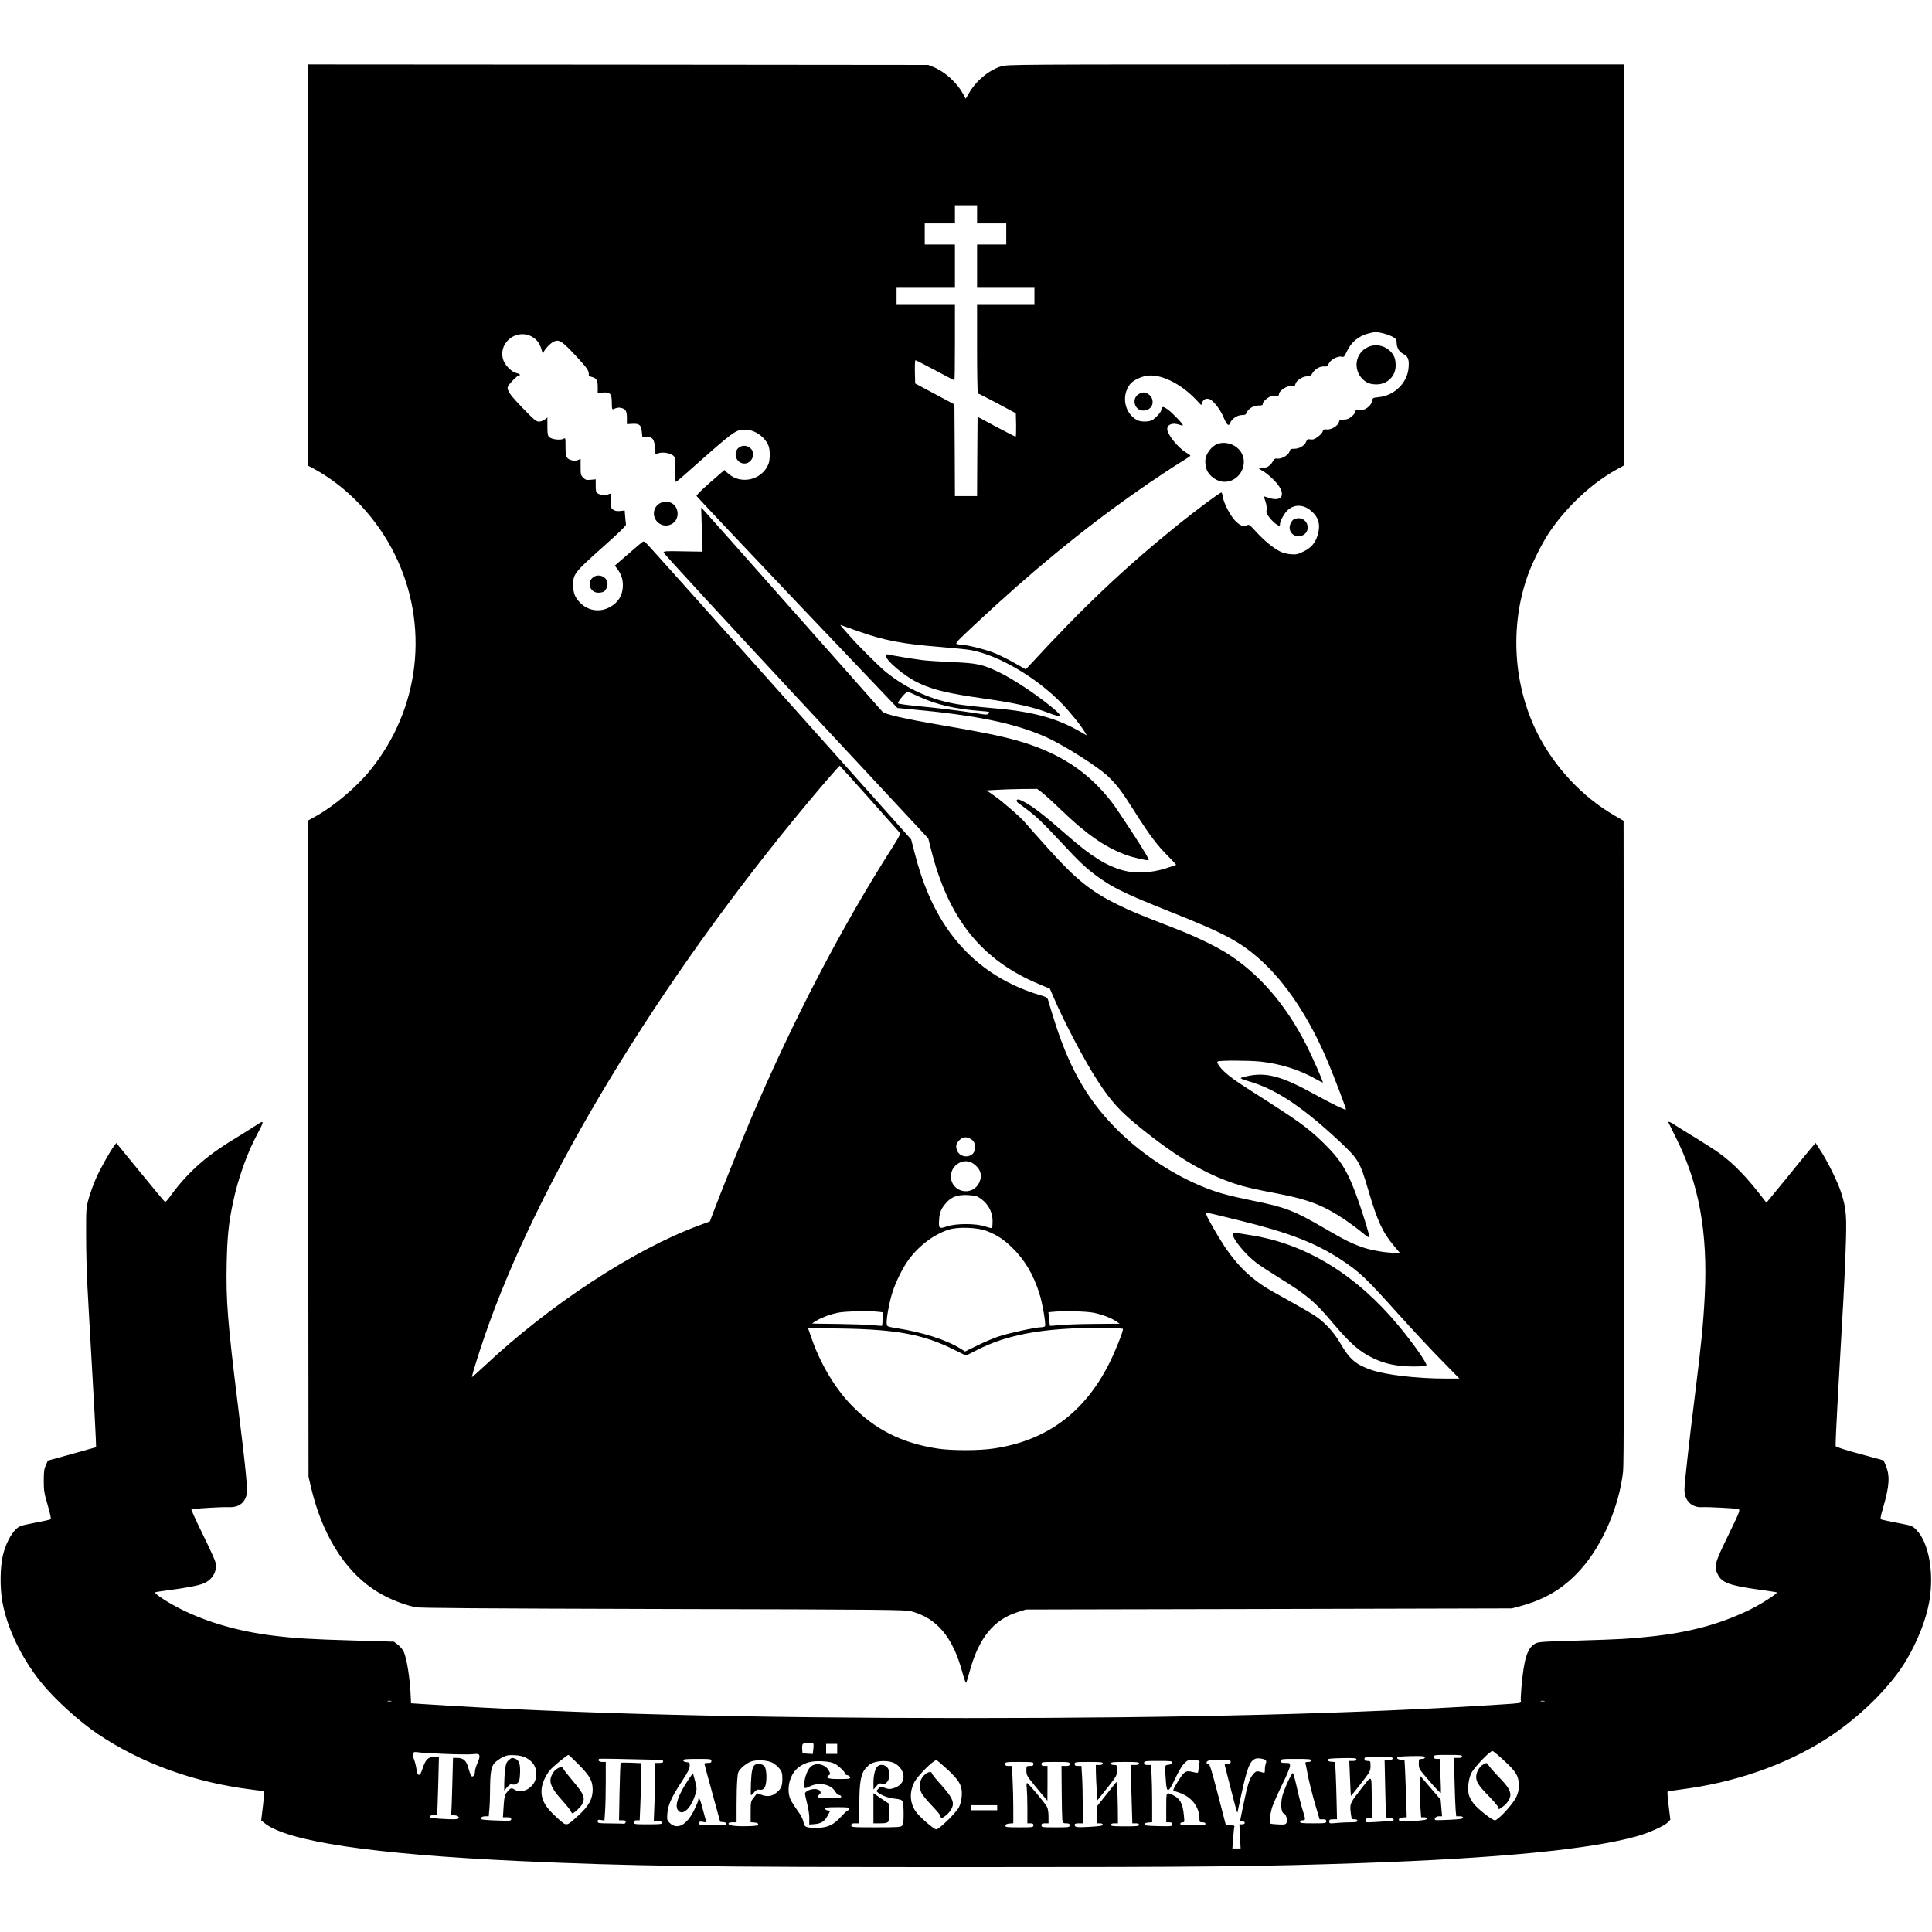 <?xml version="1.0" standalone="no"?>
<!DOCTYPE svg PUBLIC "-//W3C//DTD SVG 20010904//EN"
 "http://www.w3.org/TR/2001/REC-SVG-20010904/DTD/svg10.dtd">
<svg version="1.0" xmlns="http://www.w3.org/2000/svg"
 width="1920pt" height="1920pt" viewBox="0 0 1920 1920"
 preserveAspectRatio="xMidYMid meet">
<g transform="translate(0,1920) scale(0.1,-0.1)"
fill="#000000" stroke="none">
<path d="M3060 16567 l0 -1994 53 -28 c338 -182 633 -493 812 -858 344 -700
250 -1528 -243 -2138 -136 -169 -362 -360 -544 -461 l-78 -43 3 -3260 3 -3260
26 -111 c107 -452 323 -807 613 -1004 122 -83 265 -145 420 -182 38 -9 641
-13 2460 -18 2225 -5 2415 -7 2472 -23 254 -69 410 -254 505 -600 17 -64 35
-114 39 -110 4 5 19 53 34 108 90 334 238 519 478 594 l82 26 2415 5 2415 6
82 22 c251 67 440 182 606 370 214 241 378 622 417 969 8 70 10 1019 8 3282
l-3 3184 -88 51 c-322 186 -599 482 -770 822 -237 474 -274 1054 -97 1559 43
122 136 311 207 420 168 256 424 498 675 637 l78 43 0 1993 0 1992 -3064 0
c-3040 0 -3064 0 -3129 -20 -121 -37 -251 -147 -319 -268 l-31 -53 -27 50
c-61 110 -177 216 -289 263 l-56 23 -3082 3 -3083 2 0 -1993z m6650 503 l0
-90 145 0 145 0 0 -105 0 -105 -145 0 -145 0 0 -215 0 -215 285 0 285 0 0 -85
0 -85 -285 0 -285 0 0 -440 c0 -242 4 -440 8 -440 5 0 91 -44 193 -98 l184
-99 3 -116 c1 -65 -1 -117 -5 -117 -4 0 -91 45 -193 99 l-185 99 -3 -394 -2
-394 -110 0 -110 0 -2 456 -3 455 -195 104 -195 104 -3 115 c-1 64 1 116 6
116 5 0 93 -45 196 -100 102 -55 189 -100 191 -100 3 0 5 169 5 375 l0 375
-290 0 -290 0 0 85 0 85 290 0 290 0 0 215 0 215 -150 0 -150 0 0 105 0 105
150 0 150 0 0 90 0 90 110 0 110 0 0 -90z m4045 -1185 c32 -9 74 -25 92 -36
27 -17 33 -27 33 -55 0 -51 25 -91 70 -114 44 -23 56 -56 48 -139 -14 -149
-144 -274 -298 -288 -57 -6 -58 -6 -65 -40 -9 -49 -76 -97 -127 -90 -32 4 -38
2 -38 -13 0 -10 -17 -32 -37 -49 -29 -24 -47 -31 -79 -31 -36 0 -43 -3 -48
-25 -9 -37 -77 -78 -120 -73 -30 3 -36 0 -41 -19 -3 -13 -24 -37 -48 -54 -32
-24 -49 -30 -74 -26 -27 5 -33 2 -43 -24 -16 -39 -68 -69 -118 -69 -34 0 -41
-4 -46 -25 -9 -36 -76 -77 -118 -73 -28 3 -35 -1 -48 -26 -21 -41 -63 -69
-105 -70 -19 -1 -35 -2 -35 -3 0 -1 13 -9 28 -17 49 -25 131 -99 167 -150 75
-106 23 -166 -104 -121 -22 8 -41 13 -41 11 0 -1 7 -24 16 -50 10 -28 14 -62
11 -82 -5 -29 0 -41 32 -81 21 -27 52 -56 70 -66 31 -18 31 -18 31 3 0 32 46
115 80 143 68 58 155 54 231 -11 74 -63 94 -138 64 -239 -23 -78 -64 -126
-139 -163 -59 -29 -73 -32 -129 -28 -36 3 -81 15 -107 28 -66 33 -161 111
-238 197 -63 68 -71 74 -89 63 -31 -20 -73 -3 -119 46 -49 52 -114 177 -121
234 -3 22 -10 43 -14 46 -9 5 -251 -175 -419 -310 -542 -437 -944 -817 -1481
-1400 l-45 -48 -105 59 c-57 33 -143 76 -191 97 -84 36 -271 85 -333 87 -16 1
-41 4 -54 8 -22 6 -6 23 180 197 554 519 1064 938 1589 1307 167 118 400 272
493 328 31 18 57 37 57 40 0 4 -19 18 -43 32 -80 47 -187 180 -187 233 0 46
54 66 119 43 18 -6 34 -9 36 -7 9 8 -106 128 -152 160 -36 24 -47 28 -54 17
-5 -8 -9 -19 -9 -26 0 -18 -59 -82 -91 -99 -36 -18 -112 -18 -147 0 -125 66
-161 238 -74 355 28 38 107 78 173 87 136 19 335 -79 486 -239 l50 -53 11 28
c14 37 55 47 90 21 41 -30 99 -112 123 -173 12 -30 29 -61 37 -67 13 -11 18
-8 28 16 17 40 71 76 116 76 31 0 39 4 49 27 16 38 67 68 118 68 34 0 41 3 41
20 0 12 17 32 43 51 33 24 50 30 80 27 29 -3 37 0 37 12 0 39 90 95 134 84 19
-4 25 -1 30 20 9 35 72 76 116 76 28 0 38 6 52 30 23 41 75 71 116 68 29 -2
36 1 47 28 16 38 90 78 128 69 22 -6 27 -1 49 47 45 97 116 157 217 184 62 17
87 17 156 -1z m-8478 -26 c55 -27 88 -70 107 -140 8 -30 15 -44 15 -32 1 30
67 102 108 120 51 21 80 2 218 -146 113 -122 131 -148 126 -187 -1 -7 11 -15
26 -19 50 -12 63 -32 63 -99 l0 -61 51 4 c74 5 89 -13 89 -102 0 -62 2 -68 18
-62 35 15 52 17 76 11 44 -11 56 -32 56 -99 l0 -62 52 3 c71 4 89 -10 96 -76
l5 -52 37 0 c63 0 84 -25 88 -109 4 -67 5 -70 24 -60 48 26 157 3 172 -36 3
-9 6 -68 6 -131 0 -63 3 -114 6 -114 4 0 59 46 123 103 466 414 471 417 570
417 89 0 191 -71 227 -156 18 -43 18 -145 0 -188 -67 -160 -278 -206 -404 -88
l-33 31 -140 -122 c-77 -67 -138 -127 -137 -135 2 -7 452 -484 1000 -1061
l997 -1047 138 -13 c636 -58 1019 -136 1327 -271 182 -80 537 -305 635 -402
88 -87 131 -145 264 -355 141 -223 217 -323 325 -431 46 -46 82 -85 80 -87 -2
-1 -48 -17 -103 -35 -139 -45 -302 -53 -420 -21 -170 46 -322 141 -560 350
-235 206 -344 290 -439 338 -37 19 -51 22 -60 13 -8 -9 -4 -17 18 -34 186
-136 196 -146 497 -467 136 -145 216 -215 349 -304 126 -84 266 -149 660 -306
539 -214 694 -297 895 -477 254 -227 489 -581 670 -1012 73 -175 186 -472 181
-477 -7 -7 -147 61 -319 156 -325 179 -477 219 -670 175 -81 -19 -82 -17 53
-59 254 -78 520 -258 876 -592 186 -175 199 -197 284 -487 90 -305 141 -415
258 -553 l53 -63 -58 0 c-82 0 -226 25 -308 53 -114 40 -174 69 -385 192 -302
176 -387 208 -715 274 -83 17 -193 41 -245 55 -357 90 -767 329 -1069 621
-302 292 -489 606 -641 1075 -32 102 -64 204 -70 227 -10 40 -12 42 -83 63
-519 156 -891 492 -1110 1002 -55 128 -101 266 -141 425 l-31 121 -405 454
c-223 249 -813 910 -1311 1468 -498 558 -913 1021 -922 1028 -9 8 -21 12 -26
10 -5 -1 -71 -56 -145 -121 l-136 -118 25 -33 c38 -50 55 -100 55 -161 0 -98
-45 -173 -131 -219 -92 -51 -204 -38 -281 32 -60 54 -82 104 -82 187 -1 110
14 128 289 373 164 146 239 219 236 230 -2 9 -5 45 -8 78 l-5 61 -44 -5 c-30
-3 -51 0 -69 12 -23 15 -25 22 -25 92 0 71 -1 74 -19 64 -29 -15 -83 -12 -109
6 -19 13 -22 24 -22 78 l0 63 -49 -5 c-43 -4 -53 -1 -75 21 -24 24 -26 33 -26
106 l0 81 -24 -11 c-34 -16 -92 -3 -111 24 -11 15 -15 47 -15 110 0 87 0 88
-21 76 -30 -16 -115 -6 -139 16 -17 16 -20 31 -20 107 l0 89 -26 -20 c-15 -12
-41 -21 -58 -21 -27 0 -48 18 -159 132 -129 133 -162 181 -150 215 8 25 95
113 111 113 23 0 3 17 -27 23 -43 9 -107 71 -127 123 -62 163 114 320 273 243z
m3248 -2931 c263 -93 439 -127 815 -157 135 -11 272 -25 305 -31 272 -49 640
-263 895 -519 88 -89 200 -227 243 -300 l18 -30 -70 40 c-238 137 -482 201
-891 234 -107 9 -251 25 -320 36 -263 42 -508 152 -720 324 -66 54 -267 254
-356 355 -105 119 -101 114 -79 105 11 -4 83 -30 160 -57z m622 -657 c168 -76
354 -118 601 -137 86 -6 92 -8 77 -24 -14 -15 -22 -15 -127 2 -142 23 -384 53
-598 73 -91 9 -169 20 -174 25 -12 12 82 123 98 116 6 -2 61 -27 123 -55z
m-511 -1003 c158 -178 294 -331 302 -340 13 -15 5 -31 -70 -150 -504 -790
-984 -1711 -1404 -2694 -101 -238 -306 -747 -375 -931 l-34 -91 -115 -43
c-640 -237 -1478 -786 -2122 -1391 -71 -66 -128 -117 -128 -113 0 17 65 229
121 391 526 1544 1735 3541 3218 5319 137 165 311 365 316 365 2 0 133 -145
291 -322z m1004 -3383 c36 -19 50 -43 50 -90 0 -113 -168 -117 -186 -4 -4 26
0 41 16 62 37 46 73 56 120 32z m30 -247 c75 -51 96 -118 61 -191 -69 -143
-281 -96 -281 63 0 114 129 189 220 128z m42 -329 c95 -50 152 -141 152 -245
0 -35 -2 -66 -5 -68 -3 -3 -34 4 -69 16 -94 31 -288 31 -380 0 -78 -26 -83
-22 -77 68 4 72 21 111 70 166 51 59 109 81 206 78 44 -2 91 -8 103 -15z
m2615 -240 c481 -118 748 -222 998 -386 188 -124 248 -181 568 -538 139 -154
332 -362 431 -462 l179 -183 -139 0 c-281 0 -589 36 -734 85 -155 53 -218 106
-311 267 -67 115 -158 212 -257 276 -42 27 -164 97 -270 156 -216 119 -255
143 -361 230 -91 75 -183 181 -266 306 -63 96 -159 262 -176 307 -11 30 -40
35 338 -58z m-2525 -101 c101 -38 172 -84 258 -168 122 -119 209 -265 268
-451 32 -98 68 -311 57 -329 -3 -5 -21 -10 -38 -10 -53 0 -318 -57 -418 -90
-52 -17 -149 -58 -216 -91 l-122 -60 -48 30 c-139 86 -371 160 -623 200 -104
17 -105 18 -108 46 -6 45 27 220 58 316 37 111 105 247 164 326 106 141 257
252 401 295 91 27 276 20 367 -14z m-1076 -804 l51 -6 -5 -67 c-2 -36 -5 -67
-6 -67 0 -1 -46 2 -101 7 -55 5 -211 10 -347 12 -137 1 -248 3 -248 4 0 1 20
14 45 29 61 35 137 63 215 79 69 14 310 19 396 9z m2142 -10 c88 -18 173 -51
224 -85 l35 -24 -251 -2 c-138 -1 -294 -6 -346 -12 -52 -5 -96 -8 -96 -7 -1 0
-5 31 -8 68 l-7 67 38 4 c108 11 338 6 411 -9z m291 -160 c10 -9 -72 -216
-136 -344 -246 -489 -624 -768 -1148 -845 -144 -22 -415 -22 -555 -1 -357 54
-627 190 -862 435 -162 168 -307 412 -392 660 l-36 103 337 -5 c545 -9 811
-59 1110 -208 l123 -61 118 60 c253 128 547 193 962 211 155 7 469 4 479 -5z"/>
<path d="M13595 15751 c-128 -59 -153 -225 -49 -323 38 -35 74 -48 135 -48
106 0 189 82 189 186 0 64 -13 100 -48 138 -59 63 -152 82 -227 47z"/>
<path d="M11319 15285 c-77 -42 -47 -165 41 -165 69 0 110 54 89 117 -11 34
-51 63 -86 63 -10 -1 -30 -7 -44 -15z"/>
<path d="M12115 14793 c-73 -19 -138 -105 -137 -181 2 -67 19 -107 62 -146 60
-54 131 -68 198 -41 125 53 164 213 74 309 -49 53 -128 76 -197 59z"/>
<path d="M12857 14039 c-11 -6 -25 -26 -33 -45 -38 -90 68 -164 143 -100 60
52 20 156 -60 156 -18 0 -40 -5 -50 -11z"/>
<path d="M7335 14745 c-44 -43 -26 -124 32 -146 91 -34 161 91 86 151 -36 28
-88 26 -118 -5z"/>
<path d="M6569 14204 c-72 -30 -94 -122 -43 -183 71 -84 205 -39 208 70 2 90
-81 148 -165 113z"/>
<path d="M6975 13936 l7 -218 -193 3 c-174 4 -194 2 -194 -12 0 -9 592 -652
1315 -1429 l1315 -1412 23 -91 c173 -705 505 -1121 1087 -1361 l99 -42 34 -79
c103 -243 310 -636 437 -831 141 -217 228 -312 447 -487 352 -282 626 -443
918 -540 107 -35 181 -52 462 -106 275 -54 425 -113 629 -249 57 -39 137 -98
177 -132 43 -36 72 -55 72 -46 0 19 -59 214 -104 343 -106 305 -175 422 -358
599 -154 150 -247 216 -713 512 -184 117 -265 179 -313 241 -25 34 -30 46 -20
52 19 12 311 11 426 -1 197 -22 386 -81 544 -171 39 -22 72 -38 74 -37 6 6
-104 255 -164 374 -207 405 -469 707 -787 909 -123 77 -316 170 -520 249 -384
149 -436 171 -564 234 -271 133 -419 252 -700 565 -108 120 -207 232 -221 249
-41 51 -220 207 -305 267 l-80 56 105 6 c58 4 171 7 251 8 l146 1 42 -31 c24
-17 110 -95 192 -174 253 -244 434 -370 642 -449 73 -27 208 -59 231 -54 10 2
-33 76 -150 257 -91 140 -186 281 -212 315 -239 311 -532 501 -957 620 -159
44 -352 83 -720 146 -385 66 -580 110 -606 138 -9 9 -405 456 -879 992 -474
536 -876 989 -892 1005 l-30 30 7 -219z"/>
<path d="M5885 13455 c-54 -54 -16 -145 60 -145 20 0 44 4 54 10 25 13 45 64
37 95 -16 65 -104 88 -151 40z"/>
<path d="M8805 12691 c-23 -39 193 -222 338 -285 148 -66 286 -98 622 -146
328 -47 501 -85 662 -147 144 -55 141 -31 -13 90 -150 119 -356 253 -479 313
-169 82 -224 94 -471 104 -117 5 -252 14 -300 20 -92 12 -306 47 -336 56 -9 3
-19 0 -23 -5z"/>
<path d="M12254 6937 c-14 -38 120 -204 237 -291 33 -25 130 -88 217 -142 282
-175 357 -237 535 -449 180 -212 265 -286 408 -355 114 -55 238 -80 396 -80
75 0 124 4 128 11 11 17 -130 219 -280 399 -416 500 -912 805 -1455 893 -184
30 -179 30 -186 14z"/>
<path d="M2520 8001 c-41 -27 -135 -85 -208 -130 -275 -167 -460 -335 -632
-575 -18 -25 -37 -43 -41 -40 -5 3 -115 135 -246 295 l-237 290 -18 -23 c-42
-55 -145 -238 -185 -331 -24 -55 -56 -143 -71 -196 -26 -94 -27 -101 -26 -376
0 -154 6 -379 13 -500 6 -121 27 -490 46 -820 19 -330 36 -640 37 -689 l3 -88
-239 -67 -240 -66 -20 -45 c-17 -37 -21 -65 -21 -155 0 -99 4 -124 39 -243 27
-94 36 -136 28 -141 -6 -4 -78 -20 -159 -35 -139 -27 -150 -31 -185 -64 -52
-49 -104 -153 -129 -258 -28 -115 -31 -324 -5 -464 47 -260 187 -553 381 -795
134 -168 378 -390 568 -518 437 -293 958 -481 1531 -552 66 -8 121 -16 123
-18 2 -2 -5 -68 -14 -146 l-17 -142 29 -24 c223 -185 1074 -312 2540 -380
1101 -50 1781 -60 4435 -60 2404 0 2937 6 3930 40 1360 47 2271 136 2736 266
121 33 277 104 311 141 l23 24 -17 137 c-9 76 -14 139 -11 142 2 3 60 12 129
21 531 67 1033 240 1434 494 333 210 655 526 814 798 115 198 194 402 225 581
48 283 -6 580 -127 705 -42 43 -43 43 -187 71 -80 15 -152 31 -161 34 -15 5
-13 19 16 120 63 217 69 318 24 421 l-20 47 -236 64 c-130 35 -238 69 -240 77
-3 7 7 220 21 475 58 1004 65 1133 77 1452 14 365 9 431 -46 600 -32 99 -127
292 -198 404 l-54 83 -70 -83 c-38 -46 -148 -180 -243 -298 l-175 -213 -22 28
c-172 225 -302 360 -451 467 -45 32 -152 101 -239 154 -87 53 -177 109 -200
124 -35 25 -63 36 -63 26 0 -1 31 -63 68 -138 236 -464 325 -949 294 -1582
-14 -277 -34 -485 -97 -987 -60 -480 -105 -884 -105 -944 0 -110 73 -181 177
-174 52 3 313 -10 351 -18 31 -6 31 -6 -100 -277 -126 -258 -136 -294 -98
-371 40 -84 113 -111 400 -152 102 -14 186 -27 188 -29 10 -10 -154 -115 -263
-169 -295 -145 -604 -229 -995 -270 -219 -23 -291 -27 -720 -40 -394 -12 -395
-12 -433 -36 -71 -47 -103 -153 -127 -428 -6 -67 -9 -131 -5 -141 5 -16 -10
-18 -182 -29 -1445 -93 -3153 -136 -5333 -136 -2172 0 -3933 45 -5330 135
l-185 12 -3 66 c-7 180 -40 388 -72 451 -10 20 -36 50 -57 66 l-38 29 -405 12
c-419 12 -586 22 -800 49 -334 41 -647 131 -905 259 -131 65 -275 158 -262
171 2 2 55 11 118 19 185 24 301 46 356 67 94 35 146 125 124 214 -6 23 -53
127 -104 231 -51 103 -102 211 -114 240 l-22 52 32 5 c52 8 289 21 336 18 97
-5 159 36 181 120 14 49 -4 231 -85 888 -103 833 -120 1047 -112 1420 6 266
20 399 63 601 49 236 142 495 245 686 48 90 57 113 42 113 -5 0 -42 -22 -83
-49z m1368 -5708 c-10 -2 -26 -2 -35 0 -10 3 -2 5 17 5 19 0 27 -2 18 -5z
m11460 0 c-10 -2 -26 -2 -35 0 -10 3 -2 5 17 5 19 0 27 -2 18 -5z m-11330 -10
c-16 -2 -40 -2 -55 0 -16 2 -3 4 27 4 30 0 43 -2 28 -4z m11210 0 c-16 -2 -40
-2 -55 0 -16 2 -3 4 27 4 30 0 43 -2 28 -4z m-7145 -411 c3 -4 3 -29 0 -55
l-6 -48 -51 3 -51 3 -3 44 c-2 28 1 47 10 52 16 11 95 12 101 1z m237 -52 l0
-50 -55 0 -55 0 0 50 0 50 55 0 55 0 0 -50z m6631 -120 c118 -109 142 -151
143 -245 0 -44 -7 -75 -26 -115 -33 -70 -180 -230 -212 -230 -28 0 -177 118
-215 171 -17 22 -35 56 -42 76 -17 53 -7 160 21 218 28 60 190 229 213 223 9
-1 62 -46 118 -98z m-10536 70 c121 -5 248 -7 281 -3 56 5 62 4 68 -14 4 -12
-4 -42 -19 -74 -14 -30 -25 -68 -25 -85 0 -37 -22 -61 -38 -42 -5 7 -17 40
-26 73 -19 76 -50 105 -110 105 l-44 0 -7 -267 c-3 -148 -9 -276 -11 -285 -4
-14 1 -18 20 -18 35 0 56 -10 56 -26 0 -16 -51 -18 -198 -8 -67 5 -92 11 -92
20 0 9 12 14 34 14 19 0 37 3 39 8 3 4 8 134 12 290 l7 282 -46 0 c-61 0 -86
-25 -116 -114 -16 -50 -26 -66 -38 -64 -12 2 -19 18 -23 56 -4 28 -14 70 -23
93 -9 23 -14 50 -10 61 5 18 12 19 48 14 22 -4 140 -11 261 -16z m811 -38 c79
-41 113 -105 101 -194 -14 -103 -141 -174 -215 -122 -29 20 -43 14 -75 -28
-22 -28 -26 -48 -32 -140 l-7 -108 41 0 c33 0 41 -3 41 -19 0 -17 -8 -18 -142
-13 -79 2 -147 8 -152 12 -15 15 4 30 38 30 l33 0 6 68 c4 37 7 119 7 182 1
185 11 244 46 281 16 17 52 42 79 56 42 20 61 23 120 20 45 -2 85 -11 111 -25z
m527 -70 c111 -114 136 -159 137 -248 0 -92 -39 -163 -143 -257 -123 -111
-112 -110 -206 -26 -127 112 -169 191 -158 295 6 56 41 133 84 184 29 35 169
150 182 150 4 0 51 -44 104 -98z m8777 83 c0 -11 -11 -15 -40 -15 l-41 0 6
-227 c3 -126 8 -256 11 -290 l6 -63 34 0 c22 0 34 -5 34 -14 0 -11 -30 -16
-135 -21 -75 -4 -138 -5 -142 -2 -14 15 8 37 37 37 l31 0 -7 83 -7 82 -71 83
c-39 46 -85 100 -103 120 l-32 37 -1 -125 c0 -69 3 -162 7 -207 l6 -83 28 0
c18 0 29 -5 29 -14 0 -9 -25 -15 -92 -20 -156 -11 -190 -9 -186 12 2 12 14 18
41 20 l37 3 -5 172 c-3 95 -8 222 -11 284 l-6 112 -36 3 c-25 2 -37 8 -37 18
0 12 23 15 138 18 117 2 137 0 137 -13 0 -10 -10 -15 -30 -15 -29 0 -30 -1
-30 -49 0 -49 2 -52 108 -174 59 -69 109 -120 111 -115 2 6 0 84 -4 174 l-7
164 -29 0 c-22 0 -29 5 -29 20 0 19 7 20 140 20 118 0 140 -2 140 -15z m-690
-20 c0 -11 -11 -15 -40 -15 l-40 0 6 -277 c3 -153 7 -284 10 -290 2 -7 19 -13
39 -13 24 0 35 -4 35 -15 0 -11 -11 -15 -42 -15 -24 0 -87 -3 -140 -7 -96 -6
-98 -5 -98 15 0 18 6 22 33 22 l32 0 -3 207 c-3 241 11 234 -126 58 -92 -118
-94 -124 -80 -229 6 -43 9 -46 35 -46 19 0 29 -5 29 -15 0 -12 -15 -15 -72
-15 -40 0 -103 -3 -140 -7 -65 -6 -68 -5 -68 16 0 18 6 21 39 21 l38 0 -4 173
c-2 94 -6 222 -9 284 l-6 112 -36 3 c-25 2 -37 8 -37 18 0 13 24 15 143 18
122 2 142 0 142 -13 0 -11 -10 -15 -35 -15 l-36 0 7 -172 c4 -95 8 -174 9
-176 1 -1 45 54 99 122 93 120 96 126 96 175 0 50 -1 51 -30 51 -23 0 -30 4
-30 20 0 19 7 20 140 20 118 0 140 -2 140 -15z m-7297 -14 c35 -1 47 -5 47
-16 0 -11 -11 -15 -40 -15 l-40 0 0 -138 c0 -77 -3 -207 -7 -290 l-6 -152 41
0 c31 0 42 -4 42 -15 0 -13 -22 -15 -140 -15 -133 0 -140 1 -140 20 0 15 7 20
28 20 l29 0 6 137 c4 75 7 203 7 284 l0 147 -97 4 c-54 2 -101 2 -104 -1 -4
-3 -9 -133 -12 -288 l-5 -283 35 0 c27 0 34 -4 31 -17 -2 -10 -9 -18 -16 -17
-6 1 -68 2 -137 3 -116 1 -125 2 -125 20 0 17 5 19 33 14 l34 -5 6 92 c4 51 7
182 7 292 l0 198 -35 0 c-31 0 -46 15 -31 31 3 3 240 -1 589 -10z m6034 -3 c8
-7 9 -17 2 -34 -5 -14 -9 -41 -9 -61 0 -32 -2 -35 -22 -28 -59 18 -64 17 -94
-17 -37 -42 -56 -103 -98 -307 l-33 -161 23 0 c15 0 24 -6 24 -15 0 -10 -10
-15 -27 -15 l-26 0 6 -120 6 -120 -41 0 -41 0 8 102 c4 55 9 107 12 115 4 10
-6 13 -39 13 l-45 0 -79 305 c-66 254 -82 305 -96 305 -26 0 -22 27 5 34 12 3
66 6 120 6 90 0 97 -1 97 -20 0 -16 -7 -20 -31 -20 -28 0 -31 -3 -25 -22 3
-13 32 -124 63 -247 31 -124 58 -220 60 -215 1 5 18 81 37 170 58 270 85 341
140 365 24 10 85 2 103 -13z m-5507 -8 c0 -16 -7 -20 -35 -20 -19 0 -35 -3
-35 -7 0 -5 36 -136 79 -293 l78 -285 32 -3 c19 -2 31 -9 31 -18 0 -11 -24
-14 -135 -14 -129 0 -135 1 -135 20 0 19 4 20 37 14 31 -6 35 -5 30 10 -4 9
-19 64 -34 121 -24 95 -43 133 -43 88 0 -9 -18 -53 -40 -98 -74 -154 -171
-205 -247 -129 -24 24 -25 31 -21 92 7 85 42 163 143 317 59 89 78 127 79 154
1 34 -1 36 -31 39 -21 2 -33 9 -33 18 0 11 25 14 140 14 133 0 140 -1 140 -20z
m5960 5 c0 -10 -10 -15 -31 -15 -24 0 -29 -4 -25 -17 3 -10 10 -45 16 -78 14
-82 53 -238 92 -367 l32 -108 33 0 c26 0 33 -4 33 -20 0 -19 -7 -20 -130 -20
-109 0 -130 2 -130 15 0 9 9 15 25 15 31 0 31 6 1 100 -13 41 -39 141 -57 223
-18 81 -37 147 -41 147 -13 0 -88 -164 -104 -229 -20 -81 -12 -166 16 -174 22
-6 38 -72 23 -96 -8 -13 -25 -15 -79 -12 -38 2 -72 5 -76 8 -16 9 -7 97 16
167 14 40 59 141 100 225 42 84 76 166 76 182 0 28 -2 29 -45 29 -38 0 -45 3
-45 20 0 19 7 20 150 20 127 0 150 -2 150 -15z m-5351 -24 c22 -12 52 -37 68
-58 24 -32 28 -45 28 -104 0 -75 -16 -106 -75 -146 -38 -27 -86 -29 -137 -8
-20 8 -37 14 -39 13 -1 -2 -16 -20 -33 -42 -30 -38 -31 -42 -31 -142 l0 -103
38 -3 c25 -2 37 -8 37 -18 0 -12 -19 -16 -95 -18 -124 -4 -200 5 -200 24 0 10
12 14 40 14 l40 0 0 173 c0 96 3 209 7 252 6 76 8 81 48 121 23 22 62 49 86
57 58 22 163 16 218 -12z m1735 -64 c122 -112 151 -166 144 -265 -3 -42 -14
-84 -28 -112 -28 -55 -197 -220 -225 -220 -26 1 -170 126 -207 181 -56 84 -61
186 -14 283 32 65 195 229 223 223 6 -1 54 -41 107 -90z m2507 73 c-2 -8 -6
-37 -9 -63 -4 -47 -6 -49 -31 -43 -81 19 -87 18 -118 -8 -24 -20 -103 -149
-103 -168 0 -3 19 -11 43 -18 134 -40 217 -142 217 -267 0 -30 3 -33 30 -33
20 0 30 -5 30 -15 0 -13 -21 -15 -125 -15 -104 0 -125 2 -125 15 0 9 9 15 21
15 21 0 21 3 14 72 -11 117 -39 166 -110 199 -67 31 -65 34 -65 -126 l0 -145
30 0 c23 0 30 -4 30 -20 0 -20 -5 -20 -137 -18 -115 3 -138 6 -138 18 0 10 12
16 38 18 l37 3 0 193 c0 106 -3 234 -6 284 l-7 92 -33 0 c-27 0 -34 4 -34 20
0 19 7 20 141 20 128 0 140 -2 137 -17 -2 -12 -14 -19 -36 -21 -30 -3 -32 -5
-32 -45 0 -23 3 -79 7 -124 9 -117 24 -112 92 32 32 68 68 129 90 150 34 34
38 36 96 33 47 -2 59 -6 56 -18z m-3625 -18 c39 -20 104 -83 104 -102 0 -5 10
-10 22 -12 13 -2 24 -11 26 -20 3 -16 -7 -18 -107 -18 -114 0 -142 10 -105 37
18 13 18 14 0 48 -34 63 -128 83 -179 38 -27 -24 -54 -87 -62 -145 -11 -74 -5
-80 51 -52 93 47 212 23 256 -52 11 -20 28 -34 39 -34 10 0 19 -7 19 -15 0
-12 -19 -15 -115 -15 -94 0 -115 3 -115 15 0 7 7 18 15 23 20 11 10 39 -18 48
-45 16 -127 -12 -127 -42 0 -9 10 -52 21 -97 12 -45 22 -111 22 -146 l-1 -63
55 4 c66 6 100 29 131 89 l23 44 -26 3 c-14 2 -25 10 -25 18 0 11 22 14 120
14 100 0 120 -2 120 -15 0 -8 -5 -15 -11 -15 -7 0 -38 -29 -70 -64 -76 -83
-135 -110 -239 -111 -110 0 -126 7 -134 53 -3 21 -20 58 -36 83 -88 126 -100
148 -108 190 -20 103 20 219 94 275 62 48 128 65 229 61 66 -3 101 -10 131
-25z m567 16 c78 -24 130 -104 113 -174 -10 -37 -47 -71 -96 -85 -36 -11 -49
-11 -86 3 -42 15 -44 15 -65 -8 -22 -24 -22 -24 -3 -39 41 -31 102 -53 167
-60 50 -6 70 -12 77 -26 6 -10 10 -65 10 -123 0 -82 -3 -108 -16 -120 -13 -14
-51 -16 -260 -16 -237 0 -244 1 -244 20 0 17 7 20 40 20 l40 0 0 186 c0 221
15 306 62 360 17 19 40 40 52 46 52 28 145 35 209 16z m1407 -18 c0 -16 -7
-20 -35 -20 -35 0 -35 0 -35 -47 0 -43 6 -53 74 -137 41 -50 88 -107 105 -126
l30 -35 1 173 0 172 -30 0 c-23 0 -30 4 -30 20 0 19 7 20 140 20 133 0 140 -1
140 -20 0 -17 -7 -20 -40 -20 l-41 0 2 -247 c1 -137 4 -265 6 -285 5 -35 7
-38 39 -38 27 0 34 -4 34 -20 0 -19 -7 -20 -140 -20 -133 0 -140 1 -140 20 0
16 7 20 35 20 l35 0 0 68 c0 39 -6 79 -15 95 -20 39 -186 237 -198 237 -6 0
-7 -20 -3 -52 3 -29 6 -119 6 -200 l0 -148 30 0 c23 0 30 -4 30 -20 0 -19 -7
-20 -141 -20 -128 0 -140 2 -137 18 2 12 14 18 41 20 l37 3 0 148 c0 81 -3
209 -7 284 l-6 137 -34 0 c-26 0 -33 4 -33 20 0 19 7 20 140 20 133 0 140 -1
140 -20z m690 5 c0 -10 -11 -15 -35 -15 l-35 0 1 -72 c1 -40 4 -120 8 -177 l6
-103 98 122 c95 121 97 124 97 176 0 53 0 54 -30 54 -20 0 -30 5 -30 15 0 13
22 15 140 15 118 0 140 -2 140 -15 0 -11 -11 -15 -40 -15 l-40 0 0 -87 c0 -49
3 -179 7 -290 l6 -203 34 0 c23 0 33 -5 33 -15 0 -13 -22 -15 -140 -15 -118 0
-140 2 -140 15 0 10 11 15 35 15 l35 0 -1 148 c-1 81 -4 173 -8 206 l-6 58
-97 -122 -98 -123 0 -83 0 -84 30 0 c19 0 30 -5 30 -14 0 -10 -30 -15 -130
-21 -132 -7 -150 -5 -150 21 0 10 12 14 40 14 l40 0 0 188 c0 103 -3 231 -7
285 l-6 97 -34 0 c-26 0 -33 4 -33 20 0 19 7 20 140 20 118 0 140 -2 140 -15z
m-1050 -440 l0 -25 -130 0 -130 0 0 25 0 25 130 0 130 0 0 -25z"/>
<path d="M14734 1661 c-35 -22 -64 -75 -64 -121 0 -48 26 -88 121 -185 48 -50
92 -100 96 -113 l9 -23 34 23 c45 30 80 83 80 120 0 45 -26 86 -115 178 -45
47 -90 97 -99 113 -22 32 -22 32 -62 8z"/>
<path d="M5055 1707 c-21 -18 -28 -35 -35 -92 -5 -39 -9 -101 -9 -140 l0 -70
29 34 c23 27 34 32 53 27 17 -4 33 0 48 13 20 16 24 30 27 95 5 88 -9 133 -45
147 -34 13 -39 12 -68 -14z"/>
<path d="M5534 1621 c-34 -21 -64 -75 -64 -117 0 -46 37 -109 117 -196 41 -46
79 -93 84 -105 5 -13 13 -23 18 -23 17 0 81 61 97 91 32 63 17 100 -95 232
-43 51 -83 102 -90 115 -14 27 -27 28 -67 3z"/>
<path d="M6840 1512 c-98 -147 -135 -252 -105 -298 44 -67 130 9 175 153 17
54 16 59 -2 132 -11 42 -21 77 -21 78 -1 1 -22 -28 -47 -65z"/>
<path d="M7504 1662 c-26 -17 -36 -60 -41 -178 -3 -68 -3 -124 1 -124 4 0 19
13 32 30 20 23 31 28 52 24 20 -4 33 0 47 16 29 32 29 188 1 219 -19 21 -70
28 -92 13z"/>
<path d="M9196 1569 c-55 -44 -71 -119 -39 -186 9 -20 54 -75 100 -123 46 -48
83 -92 83 -96 0 -5 4 -15 9 -23 8 -12 16 -10 46 13 45 35 75 82 75 119 0 44
-32 95 -124 197 -47 52 -86 101 -86 108 0 19 -34 14 -64 -9z"/>
<path d="M8718 1643 c-23 -26 -38 -90 -38 -163 l1 -65 27 33 c23 28 31 32 58
26 26 -5 35 -1 53 21 28 37 28 103 0 139 -25 31 -77 36 -101 9z"/>
<path d="M8680 1229 l0 -149 70 0 c86 0 92 9 88 117 l-3 77 -77 52 -78 53 0
-150z"/>
</g>
</svg>

